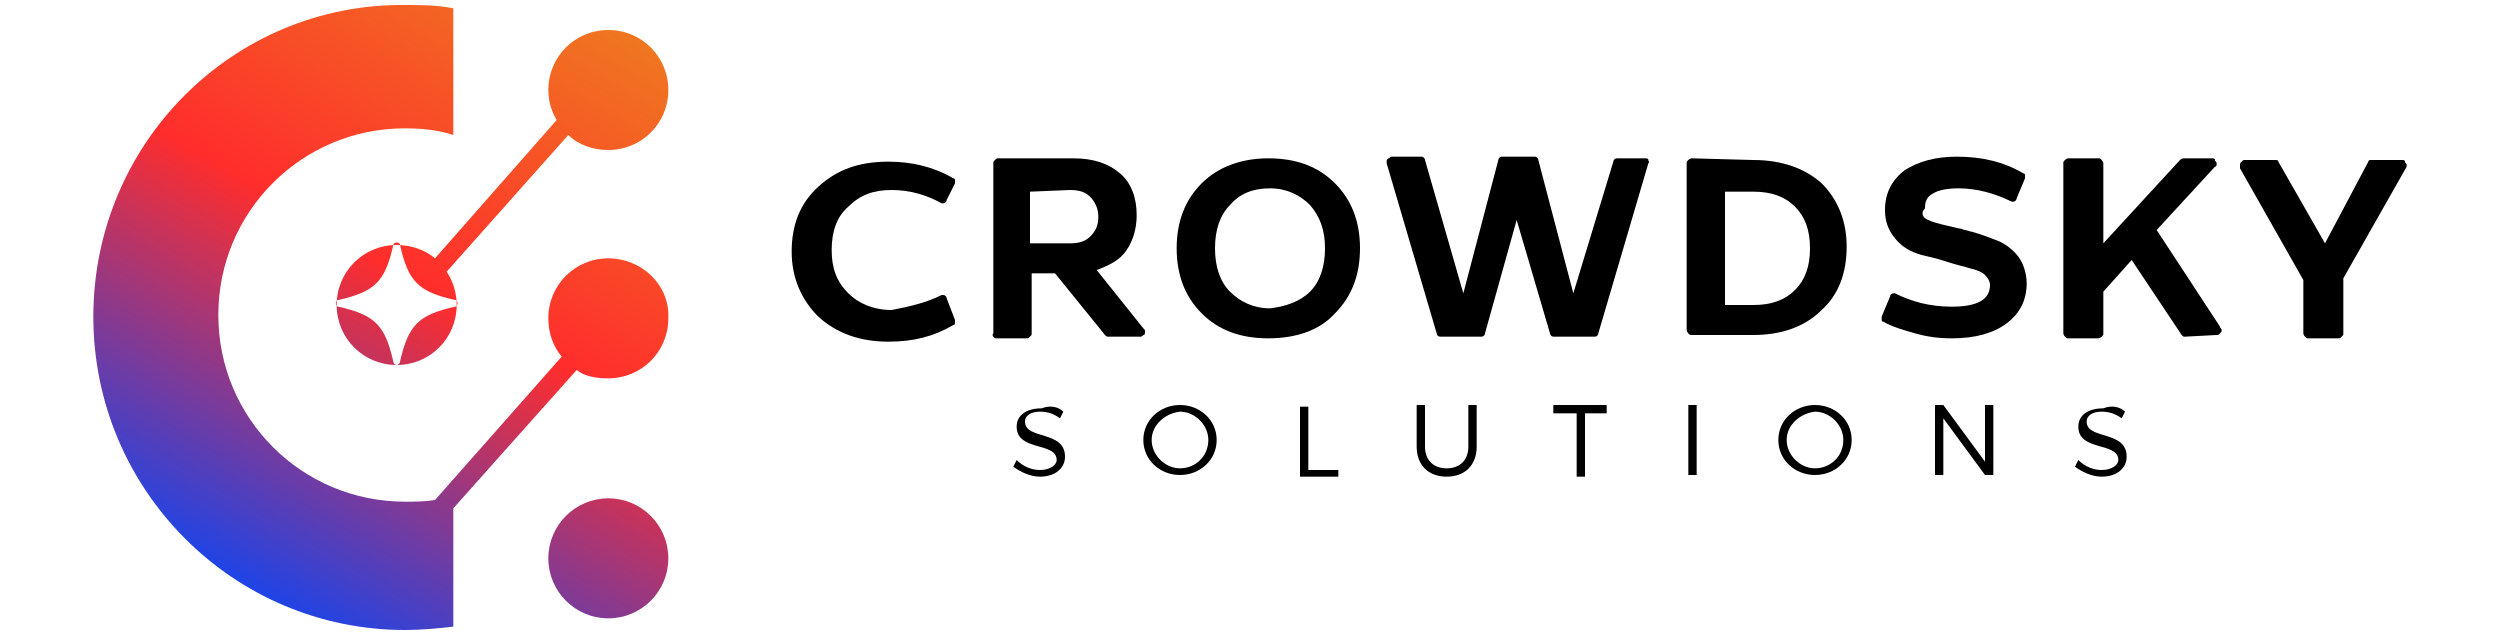 <?xml version="1.0" encoding="utf-8"?>
<!-- Generator: Adobe Illustrator 27.5.0, SVG Export Plug-In . SVG Version: 6.00 Build 0)  -->
<svg version="1.1" id="Layer_1" xmlns="http://www.w3.org/2000/svg" xmlns:xlink="http://www.w3.org/1999/xlink" x="0px" y="0px"
	 viewBox="0 0 150 38" style="enable-background:new 0 0 150 38;" xml:space="preserve">
<style type="text/css">
	.st0{fill:url(#SVGID_1_);}
	.st1{fill:url(#SVGID_00000172404508141857410880000003947495028938270620_);}
	.st2{fill:url(#SVGID_00000018931192536983927010000004655493870648762769_);}
</style>
<g>
	<g>
		<g>
			<g>
				<path d="M56.5,17.7c0.1,0,0.1,0,0.1,0c0.1,0,0.2,0.1,0.2,0.2l0.5,1.3c0,0,0,0.1,0,0.1c0,0.1,0,0.2-0.1,0.2c-1.2,0.7-2.4,1-3.9,1
					c-1.7,0-3.1-0.5-4.2-1.5c-1-1-1.6-2.3-1.6-3.9s0.5-2.9,1.6-3.9c1.1-1,2.4-1.5,4.2-1.5c1.4,0,2.7,0.3,3.9,1
					c0.1,0,0.1,0.1,0.1,0.1c0,0.1,0,0.1,0,0.2L56.8,12c0,0.1-0.1,0.2-0.2,0.2c0,0-0.1,0-0.1,0c-0.9-0.5-1.9-0.8-3-0.8
					c-1.1,0-1.9,0.3-2.6,1c-0.7,0.6-1,1.5-1,2.6c0,1.1,0.3,1.9,1,2.6c0.6,0.6,1.5,1,2.6,1C54.5,18.4,55.5,18.2,56.5,17.7z"/>
				<path d="M68.6,19.7c0.1,0.1,0.1,0.1,0.1,0.2c0,0.1,0,0.2-0.1,0.2c-0.1,0.1-0.1,0.1-0.2,0.1h-1.9c-0.1,0-0.1,0-0.2-0.1l-3-3.7
					h-1.4V20c0,0.1,0,0.1-0.1,0.2s-0.1,0.1-0.2,0.1h-1.8c-0.1,0-0.1,0-0.2-0.1S59.6,20,59.6,20V9.8c0-0.1,0-0.1,0.1-0.2
					s0.1-0.1,0.2-0.1h4.5c1.2,0,2.1,0.3,2.8,0.9c0.7,0.6,1,1.5,1,2.5c0,0.8-0.2,1.5-0.6,2.1s-1,0.9-1.8,1.2L68.6,19.7z M61.8,11.5
					v3.1h2.4c0.5,0,0.9-0.1,1.2-0.4c0.3-0.3,0.5-0.6,0.5-1.2c0-0.5-0.2-0.9-0.5-1.2c-0.3-0.3-0.7-0.4-1.2-0.4L61.8,11.5L61.8,11.5z"
					/>
				<path d="M76.1,20.3c-1.7,0-3-0.5-4-1.5c-1-1-1.5-2.3-1.5-3.9s0.5-2.9,1.5-3.9c1-1,2.4-1.5,4-1.5c1.7,0,3,0.5,4,1.5
					c1,1,1.5,2.3,1.5,3.9c0,1.6-0.5,2.9-1.5,3.9C79.2,19.8,77.8,20.3,76.1,20.3z M78.6,17.5c0.6-0.6,0.9-1.5,0.9-2.6
					c0-1.1-0.3-1.9-0.9-2.6c-0.6-0.6-1.4-1-2.4-1s-1.8,0.3-2.4,1c-0.6,0.6-0.9,1.5-0.9,2.6c0,1.1,0.3,2,0.9,2.6c0.6,0.6,1.4,1,2.4,1
					C77.1,18.4,78,18.1,78.6,17.5z"/>
				<path d="M96.8,9.7c0-0.1,0.1-0.2,0.2-0.2h1.7c0.1,0,0.2,0,0.2,0.1c0,0.1,0.1,0.1,0,0.2l-3,10.2c0,0.1-0.1,0.2-0.2,0.2h-2.5
					c-0.1,0-0.2-0.1-0.2-0.2l-2-6.8l-1.9,6.8c0,0.1-0.1,0.2-0.2,0.2h-2.5c-0.1,0-0.2-0.1-0.2-0.2l-3-10.2l0-0.1c0-0.1,0-0.1,0.1-0.2
					c0.1,0,0.1-0.1,0.2-0.1h1.8c0.1,0,0.2,0.1,0.2,0.2l2.3,8l2.1-8c0-0.1,0.1-0.2,0.2-0.2h2c0.1,0,0.2,0.1,0.2,0.2l2.1,8L96.8,9.7z"
					/>
				<path d="M105.2,9.6c1.7,0,3.1,0.5,4.1,1.4c1,1,1.5,2.3,1.5,3.8c0,1.6-0.5,2.9-1.5,3.8c-1,1-2.4,1.5-4.1,1.5h-3.7
					c-0.1,0-0.1,0-0.2-0.1c0,0-0.1-0.1-0.1-0.2V9.8c0-0.1,0-0.1,0.1-0.2c0,0,0.1-0.1,0.2-0.1L105.2,9.6L105.2,9.6z M105.2,18.3
					c1.1,0,1.9-0.3,2.5-0.9c0.6-0.6,0.9-1.4,0.9-2.5c0-1.1-0.3-1.9-0.9-2.5c-0.6-0.6-1.4-0.9-2.5-0.9h-1.7v6.8L105.2,18.3
					L105.2,18.3z"/>
				<path d="M115.7,13.2c0.4,0.2,1,0.3,1.8,0.5c0.2,0,0.3,0.1,0.4,0.1c0.1,0,0.3,0.1,0.4,0.1c0.7,0.2,1.2,0.4,1.7,0.6
					c0.4,0.2,0.8,0.5,1.1,0.9c0.3,0.4,0.5,1,0.5,1.6c0,1-0.4,1.8-1.2,2.4c-0.8,0.6-1.9,0.9-3.3,0.9c-0.8,0-1.5-0.1-2.2-0.3
					c-0.7-0.2-1.4-0.4-1.9-0.7c-0.1,0-0.1-0.1-0.1-0.1c0-0.1,0-0.1,0-0.2l0.5-1.2c0-0.1,0.1-0.2,0.2-0.2c0.1,0,0.1,0,0.1,0
					c1,0.5,2.1,0.8,3.4,0.8c1.5,0,2.3-0.4,2.3-1.3c0-0.2-0.1-0.4-0.3-0.6c-0.2-0.2-0.5-0.3-0.9-0.4c-0.3-0.1-0.8-0.2-1.4-0.4
					s-1.1-0.3-1.5-0.4c-0.7-0.2-1.2-0.5-1.6-1c-0.4-0.5-0.6-1-0.6-1.7c0-1,0.4-1.8,1.2-2.4c0.8-0.5,1.8-0.8,3.1-0.8
					c1.5,0,2.8,0.3,4,1c0.1,0,0.1,0.1,0.1,0.1c0,0.1,0,0.1,0,0.2l-0.5,1.2c0,0.1-0.1,0.2-0.2,0.2c0,0-0.1,0-0.1,0
					c-1-0.5-2.1-0.8-3.2-0.8c-0.6,0-1.2,0.1-1.5,0.3c-0.4,0.2-0.5,0.5-0.5,0.9C115.2,12.8,115.4,13.1,115.7,13.2z"/>
				<path d="M131.1,20.2c-0.1,0-0.1,0-0.2-0.1l-3-4.5l-1.7,1.9V20c0,0.1,0,0.1-0.1,0.2c0,0-0.1,0.1-0.2,0.1h-1.8
					c-0.1,0-0.1,0-0.2-0.1c0,0-0.1-0.1-0.1-0.2V9.8c0-0.1,0-0.1,0.1-0.2c0,0,0.1-0.1,0.2-0.1h1.8c0.1,0,0.1,0,0.2,0.1
					c0,0,0.1,0.1,0.1,0.2v4.8l4.6-5c0,0,0.1-0.1,0.2-0.1h1.7c0.1,0,0.2,0,0.2,0.1s0.1,0.1,0.1,0.2s0,0.2-0.1,0.2l-3.5,3.8l3.8,5.8
					c0,0.1,0.1,0.1,0.1,0.2c0,0.1,0,0.1-0.1,0.2s-0.1,0.1-0.2,0.1L131.1,20.2L131.1,20.2z"/>
				<path d="M144.1,9.6c0.1,0,0.2,0,0.2,0.1s0.1,0.1,0.1,0.2c0,0.1,0,0.1,0,0.1l-3.8,6.7V20c0,0.1,0,0.1-0.1,0.2s-0.1,0.1-0.2,0.1
					h-1.8c-0.1,0-0.1,0-0.2-0.1c0,0-0.1-0.1-0.1-0.2v-3.2l-3.8-6.7c0-0.1,0-0.1,0-0.2c0-0.1,0-0.1,0.1-0.2c0.1-0.1,0.1-0.1,0.2-0.1
					h1.8c0.1,0,0.2,0,0.2,0.1l2.8,4.9l2.6-4.9c0-0.1,0.1-0.1,0.2-0.1L144.1,9.6L144.1,9.6z"/>
			</g>
		</g>
		<g>
			<path d="M63.8,24.7l-0.2,0.4c-0.4-0.3-0.8-0.4-1.2-0.4c-0.5,0-0.9,0.2-0.9,0.6c0,1.1,2.4,0.5,2.4,2.1c0,0.7-0.6,1.2-1.5,1.2
				c-0.6,0-1.2-0.3-1.6-0.6l0.2-0.4c0.4,0.4,0.9,0.6,1.4,0.6c0.6,0,1-0.3,1-0.6c0-1.1-2.4-0.5-2.4-2c0-0.7,0.6-1.1,1.5-1.1
				C63,24.3,63.5,24.4,63.8,24.7z"/>
			<path d="M73,26.4c0,1.2-1,2.1-2.2,2.1c-1.2,0-2.2-0.9-2.2-2.1c0-1.2,1-2.1,2.2-2.1C72,24.3,73,25.2,73,26.4z M69.1,26.4
				c0,0.9,0.8,1.7,1.7,1.7c0.9,0,1.7-0.7,1.7-1.7c0-0.9-0.8-1.7-1.7-1.7C69.9,24.8,69.1,25.5,69.1,26.4z"/>
			<path d="M80.3,28.1v0.5H78v-4.2h0.5v3.8H80.3z"/>
			<path d="M88.6,26.8c0,1.1-0.7,1.8-1.8,1.8c-1.1,0-1.8-0.7-1.8-1.8v-2.5h0.5v2.5c0,0.8,0.5,1.3,1.3,1.3c0.8,0,1.3-0.5,1.3-1.3
				v-2.5h0.5L88.6,26.8L88.6,26.8z"/>
			<path d="M95.1,24.8v3.8h-0.5v-3.8h-1.4v-0.5h3.2v0.5H95.1z"/>
			<path d="M101.3,28.5v-4.2h0.5v4.2H101.3z"/>
			<path d="M111.1,26.4c0,1.2-1,2.1-2.2,2.1c-1.2,0-2.2-0.9-2.2-2.1c0-1.2,1-2.1,2.2-2.1C110.1,24.3,111.1,25.2,111.1,26.4z
				 M107.2,26.4c0,0.9,0.8,1.7,1.7,1.7c0.9,0,1.7-0.7,1.7-1.7c0-0.9-0.8-1.7-1.7-1.7C108,24.8,107.2,25.5,107.2,26.4z"/>
			<path d="M119.1,28.5l-2.5-3.4v3.4h-0.5v-4.2h0.5l2.5,3.4v-3.4h0.5v4.2H119.1z"/>
			<path d="M127.5,24.7l-0.2,0.4c-0.4-0.3-0.8-0.4-1.2-0.4c-0.5,0-0.9,0.2-0.9,0.6c0,1.1,2.4,0.5,2.4,2.1c0,0.7-0.6,1.2-1.5,1.2
				c-0.6,0-1.2-0.3-1.6-0.6l0.2-0.4c0.4,0.4,0.9,0.6,1.4,0.6c0.6,0,1-0.3,1-0.6c0-1.1-2.4-0.5-2.4-2c0-0.7,0.6-1.1,1.5-1.1
				C126.7,24.3,127.2,24.4,127.5,24.7z"/>
		</g>
	</g>
	<g>
		
			<linearGradient id="SVGID_1_" gradientUnits="userSpaceOnUse" x1="14.849" y1="2.026" x2="37.323" y2="40.246" gradientTransform="matrix(1 0 0 -1 0 40)">
			<stop  offset="0" style="stop-color:#0147FF"/>
			<stop  offset="0.524" style="stop-color:#FF2D2C"/>
			<stop  offset="1" style="stop-color:#EE7D1F"/>
		</linearGradient>
		<path class="st0" d="M26.1,15.5c-0.6-0.5-1.4-0.8-2.3-0.8c-2,0-3.6,1.6-3.6,3.6c0,2,1.6,3.6,3.6,3.6c-0.1,0-0.2-0.1-0.2-0.2
			c-0.5-2.2-1.1-2.8-3.3-3.3c-0.2,0-0.2-0.4,0-0.4c2.2-0.5,2.8-1.1,3.3-3.3c0-0.2,0.4-0.2,0.4,0c0.5,2.2,1.1,2.8,3.3,3.3
			c0.2,0,0.2,0.4,0,0.4c-2.2,0.5-2.8,1.1-3.3,3.3c0,0.1-0.1,0.2-0.2,0.2l0,0c2,0,3.6-1.6,3.6-3.6c0-0.7-0.2-1.4-0.6-2l7.3-8.2
			c0.6,0.6,1.5,0.9,2.4,0.9c2,0,3.6-1.6,3.6-3.6s-1.6-3.6-3.6-3.6c-2,0-3.6,1.6-3.6,3.6c0,0.7,0.2,1.3,0.5,1.8L26.1,15.5z"/>
		
			<linearGradient id="SVGID_00000155829979084879952110000006158397158135332539_" gradientUnits="userSpaceOnUse" x1="28.816" y1="-6.655" x2="51.798" y2="32.43" gradientTransform="matrix(1 0 0 -1 0 40)">
			<stop  offset="0" style="stop-color:#0147FF"/>
			<stop  offset="0.524" style="stop-color:#FF2D2C"/>
			<stop  offset="1" style="stop-color:#EE7D1F"/>
		</linearGradient>
		<circle style="fill:url(#SVGID_00000155829979084879952110000006158397158135332539_);" cx="36.5" cy="33.5" r="3.6"/>
		
			<linearGradient id="SVGID_00000105408001498094193910000012249801658398109056_" gradientUnits="userSpaceOnUse" x1="11.432" y1="3.567" x2="34.415" y2="42.652" gradientTransform="matrix(1 0 0 -1 0 40)">
			<stop  offset="0" style="stop-color:#0147FF"/>
			<stop  offset="0.524" style="stop-color:#FF2D2C"/>
			<stop  offset="1" style="stop-color:#EE7D1F"/>
		</linearGradient>
		<path style="fill:url(#SVGID_00000105408001498094193910000012249801658398109056_);" d="M36.5,15.5c-2,0-3.6,1.6-3.6,3.6
			c0,0.9,0.3,1.7,0.8,2.3L26.1,30c-0.6,0.1-1.2,0.1-1.8,0.1c-6.2,0-11.2-5-11.2-11.2s5-11.2,11.2-11.2c1,0,2,0.1,2.9,0.4V0.5
			c-1-0.2-1.9-0.2-2.9-0.2C14,0.2,5.6,8.6,5.6,19S14,37.8,24.3,37.8c1,0,2-0.1,2.9-0.2v-7.1l7.4-8.3c0.5,0.4,1.2,0.5,1.9,0.5
			c2,0,3.6-1.6,3.6-3.6C40.2,17.1,38.5,15.5,36.5,15.5z"/>
	</g>
</g>
</svg>
